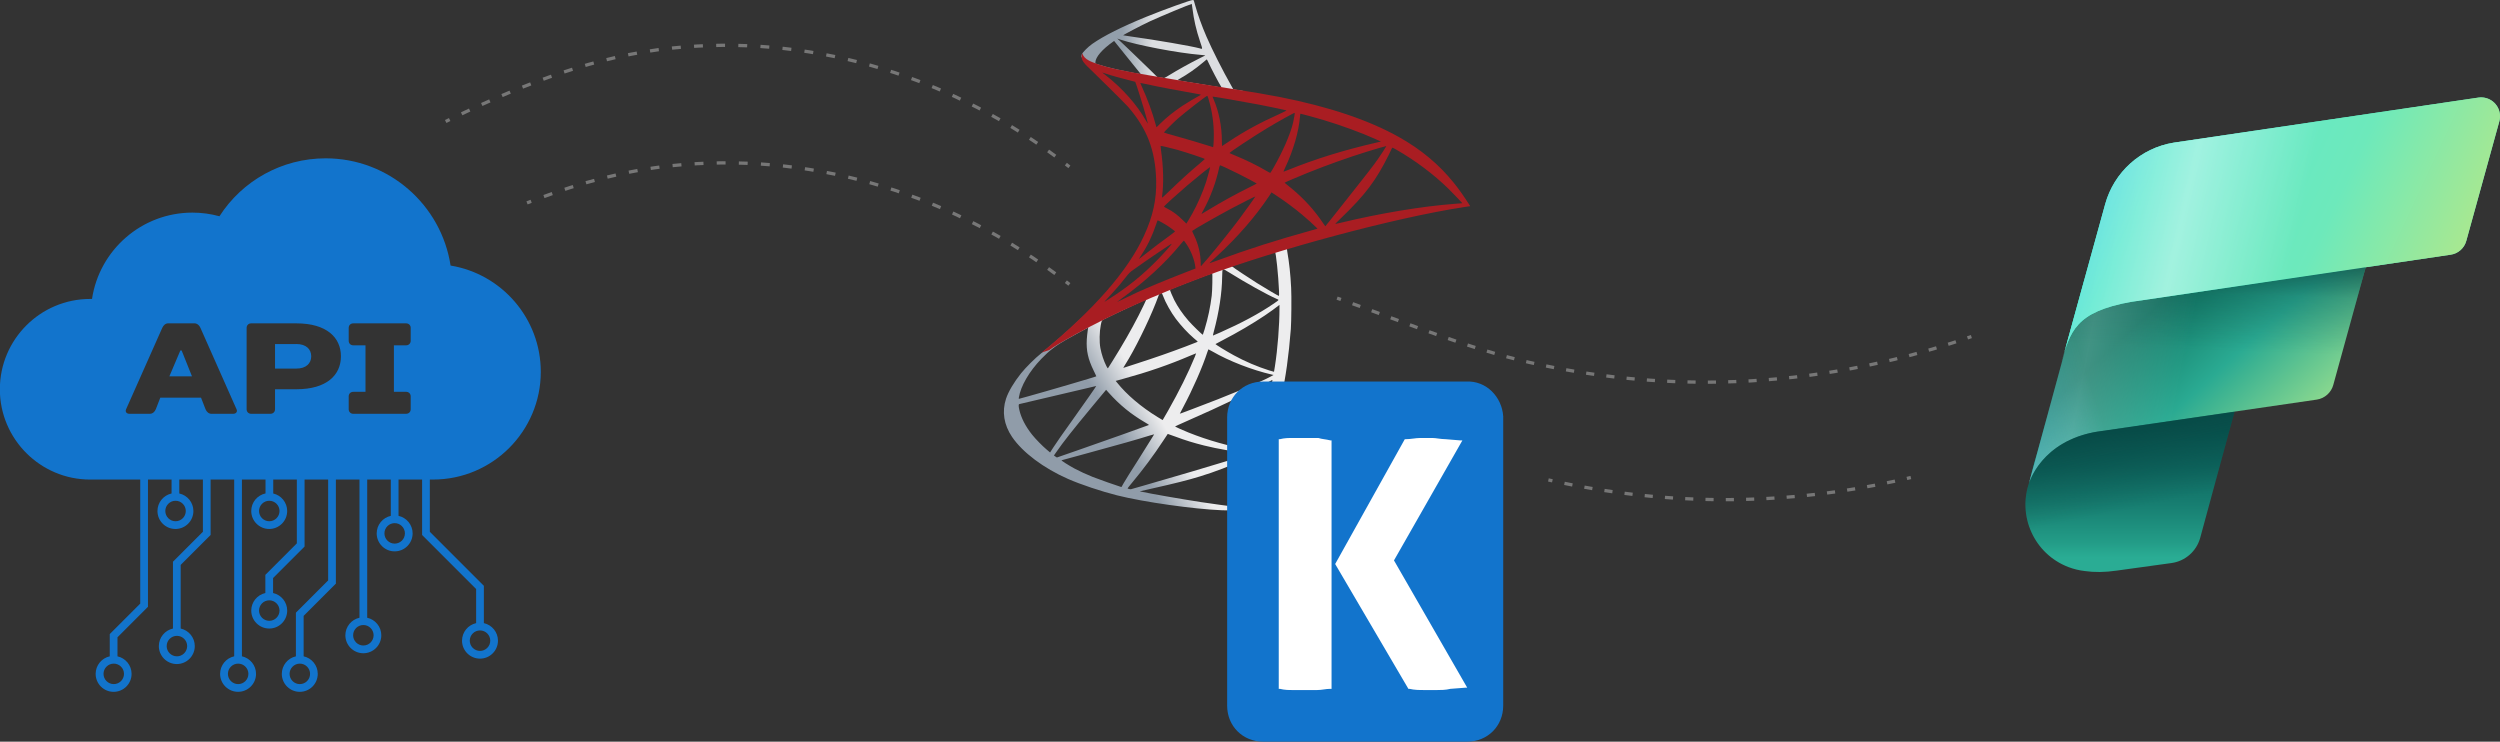 <?xml version="1.0" encoding="UTF-8"?><svg id="a" xmlns="http://www.w3.org/2000/svg" xmlns:xlink="http://www.w3.org/1999/xlink" viewBox="0 0 1520.63 451.12"><rect x="0" y="0" width="1520.63" height="451.12" fill="#333333" stroke="none"/><defs><linearGradient id="b" x1="19546.3" y1="-10569.49" x2="19735.65" y2="-10681.38" gradientTransform="translate(-1663.46 1534.76) scale(.12)" gradientUnits="userSpaceOnUse"><stop offset="0" stop-color="#909ca9"/><stop offset="1" stop-color="#ededee"/></linearGradient><linearGradient id="c" x1="19550.55" y1="-12678.17" x2="19702.91" y2="-12678.17" gradientTransform="translate(-1663.46 1534.76) scale(.12)" gradientUnits="userSpaceOnUse"><stop offset="0" stop-color="#939fab"/><stop offset="1" stop-color="#dcdee1"/></linearGradient><radialGradient id="d" cx="-40586.66" cy="-1384.34" fx="-40586.66" fy="-1384.34" r="202.28" gradientTransform="translate(-3830.62 -898.56) rotate(-171.46) scale(.12 .23) skewX(-.19)" gradientUnits="userSpaceOnUse"><stop offset="0" stop-color="#ee352c"/><stop offset="1" stop-color="#a91d22"/></radialGradient><linearGradient id="g" x1="-3437.73" y1="1104.68" x2="-3437.73" y2="1106.77" gradientTransform="translate(173485.62 55679.07) scale(50.09 -50.09)" gradientUnits="userSpaceOnUse"><stop offset=".06" stop-color="#2aac94"/><stop offset=".15" stop-color="#239c87"/><stop offset=".37" stop-color="#177e71"/><stop offset=".59" stop-color="#0e6961"/><stop offset=".8" stop-color="#095d57"/><stop offset="1" stop-color="#085954"/></linearGradient><linearGradient id="i" x1="-3435.55" y1="1105.76" x2="-3437.58" y2="1107.96" gradientTransform="translate(173485.62 55679.07) scale(50.09 -50.09)" gradientUnits="userSpaceOnUse"><stop offset=".04" stop-color="#abe88e"/><stop offset=".55" stop-color="#2aaa92"/><stop offset=".91" stop-color="#117865"/></linearGradient><linearGradient id="k" x1="-3440.08" y1="1106.4" x2="-3438.16" y2="1107.06" gradientTransform="translate(173485.62 55679.07) scale(50.09 -50.09)" gradientUnits="userSpaceOnUse"><stop offset="0" stop-color="#6ad6f9"/><stop offset="1" stop-color="#6ad6f9" stop-opacity="0"/></linearGradient><linearGradient id="m" x1="-3438.58" y1="1108.82" x2="-3433.46" y2="1108.82" gradientTransform="translate(173485.62 55679.07) scale(50.09 -50.09)" gradientUnits="userSpaceOnUse"><stop offset=".04" stop-color="#25ffd4"/><stop offset=".87" stop-color="#55ddb9"/></linearGradient><linearGradient id="o" x1="-3438.4" y1="1109.94" x2="-3433.78" y2="1107.79" gradientTransform="translate(173485.62 55679.07) scale(50.09 -50.09)" gradientUnits="userSpaceOnUse"><stop offset="0" stop-color="#6ad6f9"/><stop offset=".23" stop-color="#60e9d0"/><stop offset=".65" stop-color="#6de9bb"/><stop offset=".99" stop-color="#abe88e"/></linearGradient><linearGradient id="q" x1="-3438.12" y1="1109.29" x2="-3435.61" y2="1108.73" gradientTransform="translate(173485.62 55679.07) scale(50.09 -50.09)" gradientUnits="userSpaceOnUse"><stop offset="0" stop-color="#fff" stop-opacity="0"/><stop offset=".46" stop-color="#fff"/><stop offset="1" stop-color="#fff" stop-opacity="0"/></linearGradient><linearGradient id="s" x1="-3436.93" y1="1106.98" x2="-3436.87" y2="1108.74" gradientTransform="translate(173485.62 55679.07) scale(50.09 -50.09)" gradientUnits="userSpaceOnUse"><stop offset=".2" stop-color="#063d3b" stop-opacity="0"/><stop offset=".59" stop-color="#063d3b" stop-opacity=".24"/><stop offset=".87" stop-color="#063d3b" stop-opacity=".75"/></linearGradient><linearGradient id="u" x1="-3439.13" y1="1107.48" x2="-3436.98" y2="1107.07" xlink:href="#q"/><linearGradient id="w" x1="-3437.59" y1="1105.27" x2="-3438.01" y2="1107.31" gradientTransform="translate(173485.62 55679.07) scale(50.09 -50.09)" gradientUnits="userSpaceOnUse"><stop offset=".06" stop-color="#063d3b" stop-opacity="0"/><stop offset=".17" stop-color="#063d3b" stop-opacity=".14"/><stop offset=".56" stop-color="#063d3b" stop-opacity=".6"/><stop offset=".85" stop-color="#063d3b" stop-opacity=".9"/><stop offset="1" stop-color="#063d3b"/></linearGradient></defs><path d="M789.71,144.94l-62.18,20.3-54.09,23.87-15.13,4c-3.85,3.67-7.9,7.38-12.27,11.14-4.79,4.14-9.26,7.9-12.69,10.62-3.81,3.01-9.45,8.65-12.31,12.22-4.28,5.36-7.66,11.04-9.12,15.41-2.58,7.9-1.32,15.88,3.67,23.26,6.39,9.4,19.13,18.99,33.98,25.52,7.57,3.34,20.3,7.61,29.89,10.01,15.93,4.04,46.76,8.41,63.73,9.07,3.43.14,8.04.14,8.22,0,.38-.24,3.01-5.26,6.06-11.51,10.43-21.29,17.95-41.26,22.04-58.32,2.44-10.34,4.37-24.11,5.64-40.42.33-4.56.47-19.83.19-25-.42-8.46-1.18-15.32-2.35-22.04-.19-.99-.24-1.88-.14-1.93.19-.14.75-.33,8.41-2.54l-1.55-3.67h0s0,0,0,0h0ZM775.52,153.26c.56,0,2.07,14.43,2.44,23.55.09,1.93.05,3.2-.05,3.2-.38,0-7.94-4.46-13.35-7.85-4.7-2.96-13.63-8.88-15.04-10.01-.47-.33-.42-.38,3.43-1.69,6.53-2.21,22.04-7.19,22.56-7.19ZM743.85,163.69c.42,0,1.5.61,4.09,2.21,9.68,6.06,22.84,13.39,28.48,15.84,1.74.75,1.93.47-2.07,3.2-8.55,5.83-19.22,11.56-32.29,17.34-2.3,1.03-4.23,1.83-4.28,1.83-.09,0,.19-1.17.56-2.58,3.15-11.7,4.94-23.55,5.03-33.04q.05-4.7.47-4.84c-.09.05-.05.05,0,.05h0ZM737.31,166.18c.28.28.09,10.81-.28,13.68-.85,6.86-2.16,13.25-4.32,20.44-.52,1.74-.99,3.2-1.08,3.29-.19.23-6.63-6.06-8.74-8.51-3.67-4.23-6.53-8.46-8.65-12.59-1.08-2.11-2.77-6.25-2.63-6.39.75-.52,25.52-10.1,25.71-9.92h0ZM706.58,178.26s.09,0,.14.05c.09.09.42.85.71,1.69,1.5,4.09,4.89,10.1,7.8,13.96,3.2,4.23,7.38,8.74,10.86,11.7,1.13.94,2.16,1.83,2.3,1.97.28.28.38.23-7.28,3.15-8.88,3.38-18.56,6.77-29.65,10.34-2.65.85-5.3,1.72-7.94,2.58-.42.14-.28-.09.94-2.02,5.5-8.6,13.86-25.47,18.56-37.41.8-2.07,1.6-4.14,1.74-4.61.19-.66.42-.89,1.03-1.22.33-.09.66-.19.8-.19h0ZM697.18,182.16c.14.09-2.26,5.12-4.61,9.73-4.56,8.88-9.54,17.62-16.21,28.24-1.13,1.83-2.21,3.52-2.35,3.71-.23.33-.33.23-1.08-1.22-1.6-3.15-2.91-7.19-3.62-10.9-.71-3.67-.56-10.06.24-14,.61-2.91.56-2.87,1.97-3.57,6.02-3.05,25.47-12.17,25.66-11.98h0ZM778.25,185.45v1.97c0,10.48-1.13,24.86-2.77,35.34-.28,1.83-.52,3.34-.56,3.38,0,0-1.36-.38-2.96-.85-7.05-2.21-14.71-5.45-21.62-9.26-4.56-2.49-11.19-6.58-11-6.77.05-.05,2.02-1.08,4.32-2.3,9.21-4.79,18.05-9.96,25.71-15.09,2.87-1.93,7.19-5.03,8.13-5.87l.75-.56h0ZM661.7,199.36c.19,0,.14.38-.14,2.07-.19,1.22-.42,3.48-.52,5.03-.38,6.86.75,11.94,4.14,18.89.94,1.93,1.69,3.52,1.64,3.57-.33.28-31.44,9.4-41.22,12.08-2.91.8-5.45,1.5-5.64,1.55-.33.09-.38.05-.23-.75,1.08-6.91,6.34-15.93,13.68-23.54,4.89-5.08,8.79-8.04,15.46-11.84,4.79-2.73,12.17-6.81,12.74-7,0-.05.05-.05.09-.05h0ZM735.01,212.47s1.17.56,2.54,1.36c10.06,5.83,24.06,11.23,36,14l1.08.24-1.5.84c-6.25,3.48-26.79,12.03-47.79,19.88-3.06,1.13-6.06,2.26-6.63,2.49-.56.23-1.08.38-1.08.33s.85-1.69,1.93-3.71c5.87-11,11.8-24.39,14.8-33.7.38-.89.61-1.69.66-1.74h0ZM727.54,214.91s-.33,1.03-.8,2.16c-4.09,9.92-9.45,20.73-16.31,32.85-1.74,3.1-3.2,5.59-3.24,5.59s-1.46-.85-3.15-1.88c-9.96-6.11-18.8-13.63-24.58-20.91l-.85-1.03,4.28-1.18c15.32-4.18,28.34-8.69,41.26-14.24,1.83-.75,3.34-1.36,3.38-1.36ZM773.97,231.13s.05.05,0,0c.05,1.08-2.35,10.76-4.32,17.76-1.64,5.87-3.06,10.48-5.64,18.61-1.13,3.57-2.11,6.53-2.16,6.53s-.33-.05-.61-.14c-13.96-2.54-26.46-6.06-38.21-10.76-3.29-1.32-7.99-3.43-8.27-3.67-.09-.09,2.73-1.41,6.3-2.96,21.38-9.35,43.56-19.97,51.18-24.53.89-.56,1.6-.85,1.74-.85h0ZM666.77,234.79c.09.09-5.87,8.69-14.24,20.4-2.91,4.09-6.3,8.88-7.57,10.67-1.27,1.79-3.2,4.61-4.28,6.3l-1.97,3.05-2.11-1.79c-2.49-2.07-6.81-6.49-8.74-8.93-4.04-5.03-6.77-10.34-7.85-15.18-.52-2.26-.52-3.38-.05-3.52.7-.19,13.25-3.15,25-5.88,6.53-1.5,14.1-3.29,16.82-3.95,2.73-.66,4.94-1.18,4.98-1.18h0ZM672.79,237.1l1.5,1.69c6.77,7.57,13.68,13.16,22.04,18.05,1.5.85,2.63,1.6,2.54,1.65-.33.23-29.04,10.43-42.34,15.04-7.47,2.63-13.63,4.75-13.68,4.75s-.47-.28-.94-.61l-.85-.61,1.36-1.97c4.42-6.39,9.96-13.39,22.04-27.96l8.32-10.01h0ZM710.29,263.93s2.11.7,4.65,1.65c6.11,2.3,10.95,3.76,17.44,5.4,7.99,2.02,19.55,3.99,26.36,4.56,1.03.09,1.6.19,1.41.33-.33.19-7.24,2.49-12.31,4.09-8.08,2.54-32.76,9.82-52.87,15.6-3.71,1.08-6.91,1.97-7.1,2.02-.47.09-2.02-.33-2.02-.52,0-.09,1.13-1.55,2.49-3.15,6.77-8.08,13.49-17.11,19.08-25.66,1.55-2.35,2.87-4.28,2.87-4.32h0ZM702.02,264.17s-3.29,5.4-9.12,14.62c-2.49,3.9-5.26,8.32-6.25,9.87-.94,1.5-2.35,3.85-3.15,5.17l-1.36,2.4-.7-.19c-1.69-.47-13.58-4.65-16.73-5.92-3.9-1.55-7.94-3.43-10.95-5.03-3.76-2.02-8.46-5.03-8.08-5.12.09-.05,6.53-1.79,14.29-3.9,20.58-5.59,32-8.84,39.48-11.19,1.36-.42,2.54-.75,2.58-.7h0ZM760.53,277.89h.05c.19.47-7.42,21.62-10.2,28.29-.61,1.5-.84,1.88-1.17,1.83-.8-.05-11.84-1.6-18.56-2.58-11.7-1.79-31.35-5.22-36.28-6.34l-1.13-.23,7-1.6c15.04-3.38,22.28-5.22,29.61-7.47,9.26-2.82,18.42-6.34,27.68-10.67,1.46-.66,2.68-1.18,3.01-1.22h0Z" fill="url(#b)"/><path d="M725.61,0c-1.03-.14-17.72,5.88-28.48,10.25-14.52,5.92-25.8,11.56-32.76,16.45-2.58,1.83-5.83,5.08-6.34,6.34-.19.47-.28,1.03-.28,1.6l6.3,5.97,14.99,4.79,35.67,6.39,40.79,7,.42-3.52c-.14,0-.24-.05-.37-.05l-5.36-.85-1.08-1.93c-5.55-9.78-11.66-21.9-15.23-30.08-2.77-6.34-5.4-13.68-6.86-18.94-.8-3.2-.89-3.38-1.41-3.43h0s0,0,0,0h0ZM724.86,2.4h.05s.23,1.36.42,2.91c.8,6.58,2.26,12.92,4.56,19.79,1.74,5.17,1.74,4.89-.28,4.28-4.79-1.32-26.27-5.03-41.83-7.19-2.49-.33-4.61-.66-4.61-.7-.19-.19,11.23-6.16,16.26-8.51,6.44-2.96,24.11-10.34,25.42-10.57h0ZM679.56,23.45l1.83.61c9.96,3.38,35.01,8.18,48.83,9.31,1.55.14,2.87.28,2.91.28.05.05-1.27.75-2.96,1.55-6.67,3.34-14,7.43-19.08,10.57-1.5.94-2.87,1.69-3.05,1.69s-1.17-.19-2.21-.33l-1.88-.28-4.7-4.61c-8.27-8.04-14.76-14.24-17.25-16.59l-2.44-2.21ZM677.68,24.91l6.63,8.27c3.62,4.56,7.28,9.02,8.08,10.01.8.99,1.46,1.79,1.41,1.83-.19.14-9.59-1.69-14.57-2.82-5.12-1.18-7.24-1.74-10.39-2.73l-2.58-.85v-.66c.05-3.15,4.04-7.85,10.81-12.64l.61-.42h0ZM733.98,36.19c.19,0,.42.42.99,1.69,1.6,3.52,6.58,13.02,7.8,14.85.38.61,1.03.66-5.59-.42-15.93-2.59-21.05-3.43-21.05-3.52,0-.05.47-.38,1.08-.71,4.93-2.73,9.92-6.2,14.33-9.92,1.08-.89,2.07-1.74,2.26-1.88.05-.09.14-.14.19-.09h0Z" fill="url(#c)"/><path d="M658.36,32.38s-1.03,1.65-.05,4.09c.61,1.5,2.4,3.34,4.42,5.22,0,0,20.91,20.4,23.45,23.31,11.56,13.35,16.59,26.51,17.06,44.65.28,11.65-1.93,21.9-7.43,33.79-9.78,21.34-30.41,44.88-62.22,71.01l4.65-1.55c3.01-2.26,7.1-4.65,16.68-9.92,22.13-12.13,47.04-23.26,77.59-34.73,43.99-16.54,116.31-35.91,157.48-42.2l4.28-.66-.66-1.03c-3.76-5.83-6.34-9.45-9.45-13.3-9.02-11.19-19.97-20.25-33.37-27.77-18.42-10.29-42.25-18.33-72.42-24.3-5.69-1.13-18.19-3.29-28.34-4.84-21.52-3.34-35.44-5.64-50.76-8.27-5.5-.94-13.72-2.35-19.17-3.52-2.82-.61-8.22-1.88-12.45-3.34-3.38-1.32-8.27-2.63-9.31-6.63h0ZM670.49,44.13s.8.23,1.79.56c1.79.61,4.09,1.32,6.81,2.07,2.06.57,4.13,1.12,6.2,1.64,2.82.7,5.17,1.36,5.22,1.36.33.33,5.08,15.51,6.67,21.34.61,2.21,1.08,4.09,1.03,4.09-.05.05-.56-.75-1.18-1.83-5.5-9.68-14.19-19.5-24.25-27.4-1.32-.94-2.3-1.79-2.3-1.83h0ZM693.61,50.52c.24,0,1.27.14,2.54.42,7.99,1.79,22.32,4.51,31.49,6.06,1.55.23,2.77.52,2.77.61s-.56.42-1.27.8c-1.55.8-7.8,4.51-9.87,5.92-5.22,3.48-9.92,7.24-13.3,10.62-1.36,1.36-2.54,2.49-2.54,2.49,0,0-.28-.8-.52-1.79-1.69-6.53-5.22-16.21-8.41-23.03-.52-1.08-.94-2.07-.94-2.16,0,.09,0,.05.05.05h0ZM734.31,58.28c.28.09.75,1.69,1.69,5.22,1.74,6.81,2.54,14.43,2.26,21.52-.09,1.97-.19,3.81-.28,4.04l-.14.47-2.44-.8c-5.03-1.6-13.21-4-20.21-5.97-4-1.08-7.24-2.07-7.24-2.16,0-.28,5.83-6.11,8.32-8.32,4.75-4.18,17.62-14.15,18.05-14h0ZM737.55,58.75c.14-.14,19.46,3.2,28.24,4.89,6.53,1.27,16.03,3.24,16.59,3.48.28.09-.71.66-3.85,2.07-12.41,5.59-21.62,10.62-30.78,16.73-2.4,1.6-4.42,2.91-4.46,2.91s-.09-1.36-.09-3.01c0-8.93-1.79-17.95-5.08-25.57-.33-.75-.61-1.46-.56-1.5ZM787.51,68.62c.14.14-.47,3.95-1.03,6.2-1.69,7-6.25,17.39-11.84,27.16-.99,1.74-1.88,3.15-1.98,3.2-.09.05-1.36-.66-2.82-1.5-5.45-3.2-11.65-6.2-18.42-9.02-1.88-.8-3.52-1.46-3.57-1.55-.33-.28,14.8-10.29,22.79-15.09,6.34-3.85,16.68-9.59,16.87-9.4h0ZM791.08,69.18c.42,0,8.98,2.35,13.44,3.67,11.04,3.29,23.73,7.94,32,11.7l3.43,1.55-2.4.56c-20.21,4.65-37.5,10.01-54.19,16.78-1.36.56-2.58,1.03-2.68,1.03s.38-1.08.99-2.4c5.03-10.67,8.27-21.81,9.07-31.3.05-.89.19-1.6.33-1.6h0ZM705.92,88.73c.14-.14,6.67,1.41,10.2,2.4,5.36,1.5,16.73,5.31,16.73,5.59,0,.05-1.27,1.13-2.77,2.44-6.16,5.12-12.08,10.53-19.18,17.39-2.11,2.02-3.9,3.67-3.99,3.67s-.14-.28-.09-.66c1.08-7.9.85-18.05-.66-28.34-.14-1.32-.28-2.44-.24-2.49ZM843.2,88.87c.09.09-3.01,4.98-4.98,7.75-2.82,4.04-6.96,9.4-16.31,21.15-4.93,6.2-10.48,13.21-12.31,15.56-1.88,2.35-3.43,4.32-3.48,4.32s-.66-.85-1.32-1.88c-5.26-7.9-11.56-14.8-19.03-21.01-1.41-1.18-2.96-2.44-3.48-2.82-.52-.38-.94-.75-.94-.8,0-.14,7.99-3.57,14.05-6.02,10.62-4.32,25.09-9.49,35.95-12.83,5.69-1.79,11.75-3.52,11.84-3.43h0ZM846.81,89.81c.19-.05,1.32.52,2.68,1.32,11.42,6.53,22.6,14.95,31.44,23.59,2.49,2.44,8.65,8.84,8.55,8.88,0,0-2.16.19-4.7.38-19.79,1.5-45.12,5.69-69.46,11.56-1.64.38-3.1.7-3.2.7s1.74-1.83,4.04-4.04c14.29-13.77,20.82-22.46,28.53-37.97,1.08-2.3,2.02-4.28,2.11-4.42t0,0h0ZM742.15,100.53c.66.14,6.77,3.01,11.37,5.31,4.23,2.11,10.57,5.5,10.9,5.78.05.05-2.21,1.22-4.98,2.58-8.84,4.42-16.4,8.6-24.3,13.39-2.26,1.36-4.14,2.49-4.18,2.49-.19,0-.14-.19,1.13-2.49,4.23-7.71,7.61-16.92,9.54-25.89.19-.7.38-1.17.52-1.17h0ZM736.04,101.65c.14.14-1.46,5.92-2.44,9.07-1.93,5.97-5.17,13.44-8.32,19.08-.75,1.32-1.88,3.24-2.49,4.32l-1.17,1.88-2.63-2.54c-3.05-2.96-5.55-4.79-8.74-6.44-1.27-.66-2.26-1.22-2.26-1.32,0-.38,8.04-7.66,14.19-12.92,4.42-3.81,13.72-11.28,13.86-11.14h0ZM773.41,117.02l2.3,1.5c5.26,3.43,11.47,7.99,16.21,11.98,2.68,2.21,7.85,6.86,8.88,7.99l.56.61-3.81,1.08c-21.52,5.97-38.16,11.28-57.57,18.42-2.16.8-3.99,1.46-4.14,1.46-.28,0-.52.23,4.32-4.23,12.41-11.42,23.4-24.01,31.58-36.28l1.65-2.54h0ZM763.59,119.47c.09.09-6.34,9.16-10.2,14.29-4.61,6.11-12.78,16.35-18.42,23.03-2.35,2.77-4.37,5.08-4.46,5.12-.14.05-.19-.66-.19-1.74,0-5.69-1.46-11.75-3.99-16.92-1.08-2.16-1.27-2.68-1.03-2.91.89-.8,14.57-8.6,23.22-13.25,5.83-3.1,14.94-7.71,15.09-7.61h0ZM704.18,134.03c.14,0,1.22.56,2.44,1.22,3.01,1.64,5.69,3.48,8.08,5.45.09.09-1.13,1.08-2.73,2.26-4.46,3.2-11.23,8.32-15.18,11.47-4.14,3.29-4.28,3.38-3.81,2.68,3.1-4.75,4.65-7.43,6.3-10.86,1.46-3.05,2.91-6.67,3.95-9.82.38-1.36.85-2.4.94-2.4h0ZM720.02,146.44c.23-.05.52.38,1.79,2.26,2.68,3.99,4.75,9.35,5.26,13.68l.09.94-6.44,2.49c-11.51,4.46-22.14,8.88-29.33,12.17-2.02.94-5.55,2.63-7.85,3.76-2.3,1.17-4.18,2.07-4.18,2.02s1.46-1.13,3.24-2.44c14.05-10.2,26.22-21.38,35.34-32.57.99-1.18,1.88-2.26,1.97-2.3h.09s0,0,0,0ZM712.74,148.23c.19.19-5.17,6.25-8.84,9.96-9.07,9.26-18.05,16.5-29.18,23.55-1.41.89-2.68,1.69-2.82,1.79-.33.19.09-.28,4.98-5.59,3.1-3.34,5.45-6.16,8.13-9.63,1.79-2.3,2.11-2.63,4.7-4.47,6.91-4.98,22.84-15.79,23.03-15.6Z" fill="url(#d)"/><path d="M1162.28,290.45c-.8.19-1.61.38-2.41.57" fill="none" stroke="#777" stroke-miterlimit="10" stroke-width="2"/><path d="M1152.64,292.66c-31.13,6.82-62.58,10.56-94.06,11.19-33.33.67-66.69-2.12-99.74-8.39-3.66-.69-7.32-1.43-10.97-2.21" fill="none" stroke="#777" stroke-dasharray="4.94 7.41" stroke-miterlimit="10" stroke-width="2"/><path d="M944.25,292.46c-.81-.18-1.62-.36-2.43-.54" fill="none" stroke="#777" stroke-miterlimit="10" stroke-width="2"/><path d="M650.45,173c-.71-.56-1.42-1.11-2.13-1.66" fill="none" stroke="#777" stroke-miterlimit="10" stroke-width="2"/><path d="M641.88,166.47c-69.57-51.39-152.42-74.04-233.04-65.73-28.15,2.9-55.35,10.28-81.99,20.26" fill="none" stroke="#777" stroke-dasharray="5.38 8.07" stroke-miterlimit="10" stroke-width="2"/><path d="M323.07,122.44c-.84.32-1.68.65-2.51.97" fill="none" stroke="#777" stroke-miterlimit="10" stroke-width="2"/><path d="M650.45,101.49c-.71-.56-1.42-1.11-2.13-1.66" fill="none" stroke="#777" stroke-miterlimit="10" stroke-width="2"/><path d="M641.88,94.96c-69.57-51.39-152.42-74.03-233.04-65.73-45.86,4.72-89.23,21.35-131.68,41.73" fill="none" stroke="#777" stroke-dasharray="5.39 8.08" stroke-miterlimit="10" stroke-width="2"/><path d="M273.51,72.72c-.81.39-1.62.79-2.42,1.18" fill="none" stroke="#777" stroke-miterlimit="10" stroke-width="2"/><path d="M1199.09,204.71c-.78.27-1.57.54-2.35.81" fill="none" stroke="#777" stroke-miterlimit="10" stroke-width="2"/><path d="M1189.7,207.89c-.84.27-1.68.55-2.52.82-46.02,14.8-93.08,22.7-140.19,23.65-39.06.79-78.16-3.18-116.76-11.94-37.36-8.48-74.29-23.77-111.11-37" fill="none" stroke="#777" stroke-dasharray="4.95 7.43" stroke-miterlimit="10" stroke-width="2"/><path d="M815.63,182.16c-.78-.28-1.56-.55-2.34-.83" fill="none" stroke="#777" stroke-miterlimit="10" stroke-width="2"/><path d="M914.33,429.21c0,12.41-9.49,21.9-21.9,21.9h-124.12c-12.41,0-21.9-9.49-21.9-21.9v-175.23c0-12.41,9.49-21.9,21.9-21.9h123.39c12.41-.73,21.9,9.49,22.63,21.17h0v175.96Z" fill="#1274cc" fill-rule="evenodd"/><path d="M847.89,340.87l41.62-73.01h-1.46l-8.76-.73c-2.92,0-5.84-.73-8.03-.73h-7.3c-2.92,0-5.84.73-8.76.73h-.73l-42.35,75.93,44.54,75.93h.73c2.92.73,5.84.73,9.49.73h7.3c2.19,0,5.11,0,8.03-.73l9.49-.73h.73l-44.54-77.39Z" fill="#fff"/><path d="M801.89,266.4h-15.33c-2.92,0-5.11,0-8.03.73h-.73v151.86h.73c2.92.73,5.11.73,8.03.73h14.6c2.92,0,5.11-.73,8.03-.73h.73v-151.13h-.73c-2.92-.73-5.11-.73-7.3-1.46Z" fill="#fff"/><g id="e"><g id="f"><path id="h" d="M1243.82,258.43l-4.23,15.47c-1.59,4.95-3.79,12.23-4.97,18.68-7.94,20.99,2.63,44.44,23.62,52.38,3.17,1.2,6.48,2,9.85,2.38,5.71.82,12.17.8,19.41-.27l33.31-4.6c8.37-1.15,15.24-7.2,17.47-15.34l22.89-84.14-117.35,15.45Z" fill="url(#g)" fill-rule="evenodd"/><path id="j" d="M1276.28,262.41c-35.08,5.44-42.28,31.93-42.28,31.93l33.6-123.49,175.59-23.76-23.94,86.97c-1.24,4.66-5.16,8.25-10.02,8.99l-.97.14-132.96,19.39.99-.19v.02Z" fill="url(#i)"/><path id="l" d="M1276.28,262.41c-35.08,5.44-42.28,31.93-42.28,31.93l33.6-123.49,175.59-23.76-23.94,86.97c-1.24,4.66-5.16,8.25-10.02,8.99l-.97.14-132.96,19.39.99-.19v.02Z" fill="url(#k)" fill-opacity=".8"/><path id="n" d="M1296.21,183.63l194.38-28.71c4.59-.65,8.35-3.98,9.55-8.46l20.07-72.6c1.72-6.12-1.85-12.47-7.97-14.19-1.49-.42-3.05-.53-4.59-.33l-185.47,27.43c-20.04,3.24-36.35,17.88-41.72,37.45l-26.75,96.93c5.36-19.59,8.66-31.43,42.48-37.53h.02Z" fill="url(#m)"/><path id="p" d="M1296.21,183.63l194.38-28.71c4.59-.65,8.35-3.98,9.55-8.46l20.07-72.6c1.72-6.12-1.85-12.47-7.97-14.19-1.49-.42-3.05-.53-4.59-.33l-185.47,27.43c-20.04,3.24-36.35,17.88-41.72,37.45l-26.75,96.93c5.36-19.59,8.66-31.43,42.48-37.53h.02Z" fill="url(#o)"/><path id="r" d="M1296.21,183.63l194.38-28.71c4.59-.65,8.35-3.98,9.55-8.46l20.07-72.6c1.72-6.12-1.85-12.47-7.97-14.19-1.49-.42-3.05-.53-4.59-.33l-185.47,27.43c-20.04,3.24-36.35,17.88-41.72,37.45l-26.75,96.93c5.36-19.59,8.66-31.43,42.48-37.53h.02Z" fill="url(#q)" fill-opacity=".4"/><path id="t" d="M1296.21,183.63c-28.15,5.11-35.14,14.17-39.8,28.38l-22.4,82.33s7.16-26.19,41.82-31.8l132.42-19.3.99-.16c4.82-.75,8.74-4.26,10-8.97l19.7-71.54-142.74,21.1v-.02Z" fill="url(#s)"/><path id="v" d="M1296.21,183.63c-28.15,5.11-35.14,14.17-39.8,28.38l-22.4,82.33s7.16-26.19,41.82-31.8l132.42-19.3.99-.16c4.82-.75,8.74-4.26,10-8.97l19.7-71.54-142.74,21.1v-.02Z" fill="url(#u)" fill-opacity=".2"/><path id="x" d="M1275.83,262.54c-29.29,4.74-38.92,24.13-41.21,30.05-7.95,20.98,2.61,44.44,23.59,52.39,3.18,1.21,6.5,2.01,9.88,2.39,5.71.82,12.17.78,19.41-.29l33.31-4.6c8.37-1.15,15.24-7.2,17.47-15.34l20.87-76.72-83.32,12.13Z" fill="url(#w)" fill-rule="evenodd"/></g></g><path d="M110.48,213.18l6.29,15.72h-13.75l6.68-15.72h.79ZM261.45,291.69v31.77l32.86,32.86v22.7c4.9,1.08,8.58,5.45,8.58,10.67,0,6.03-4.9,10.93-10.93,10.93s-10.93-4.9-10.93-10.93c0-5.22,3.68-9.59,8.58-10.67v-20.75l-32.86-32.86v-33.72h-14.35v22.08c4.9,1.08,8.58,5.45,8.58,10.67,0,6.03-4.9,10.93-10.93,10.93s-10.93-4.9-10.93-10.93c0-5.22,3.68-9.59,8.58-10.67v-22.08h-14.35v84.05c4.9,1.08,8.58,5.45,8.58,10.67,0,6.03-4.9,10.93-10.93,10.93s-10.93-4.9-10.93-10.93c0-5.22,3.68-9.59,8.58-10.67v-84.05h-14.35v63.3l-19.61,19.61v24.61c4.9,1.08,8.58,5.45,8.58,10.67,0,6.03-4.9,10.93-10.93,10.93s-10.93-4.9-10.93-10.93c0-5.22,3.68-9.59,8.58-10.67v-26.56l19.61-19.61v-61.35h-14.35v40.76l-19.14,19.14v9.12c4.9,1.08,8.58,5.45,8.58,10.67,0,6.03-4.9,10.93-10.93,10.93s-10.93-4.9-10.93-10.93c0-5.22,3.68-9.59,8.58-10.67v-11.06l19.14-19.14v-38.82h-14.35v8.48c4.85,1.12,8.48,5.46,8.48,10.65,0,6.03-4.9,10.93-10.93,10.93s-10.93-4.9-10.93-10.93c0-5.26,3.73-9.66,8.69-10.7v-8.44h-14.35v107.52c4.9,1.08,8.58,5.45,8.58,10.67,0,6.03-4.9,10.93-10.93,10.93s-10.93-4.9-10.93-10.93c0-5.22,3.68-9.59,8.58-10.67v-107.52h-14.35v33.72l-18.21,18.21v38.7c4.9,1.08,8.58,5.45,8.58,10.67,0,6.03-4.9,10.93-10.93,10.93s-10.93-4.9-10.93-10.93c0-5.22,3.68-9.59,8.58-10.67v-40.64l18.21-18.21v-31.77h-14.35v8.46c4.9,1.08,8.58,5.45,8.58,10.67,0,6.03-4.9,10.93-10.93,10.93s-10.93-4.9-10.93-10.93c0-5.22,3.68-9.59,8.58-10.67v-8.46h-14.35v77.38l-18.55,18.55v11.59c4.9,1.08,8.58,5.45,8.58,10.67,0,6.03-4.9,10.93-10.93,10.93s-10.93-4.9-10.93-10.93c0-5.22,3.68-9.59,8.58-10.67v-13.53l18.55-18.55v-75.44h-30.46c-30.29,0-54.93-24.64-54.93-54.93s24.64-54.93,54.93-54.93c.37,0,.74,0,1.12.01,4.46-29.69,30.14-52.52,61.05-52.52,5.62,0,11.14.75,16.46,2.22,13.89-21.64,38-35.24,64.61-35.24,38.42,0,70.35,28.35,75.98,65.22,31.08,5.1,54.87,32.15,54.87,64.65,0,36.12-29.39,65.51-65.51,65.51h-2.04ZM69.19,403.65c-3.44,0-6.23,2.8-6.23,6.23s2.8,6.23,6.23,6.23,6.23-2.8,6.23-6.23-2.8-6.23-6.23-6.23ZM107.61,386.75c-3.44,0-6.23,2.8-6.23,6.23s2.8,6.23,6.23,6.23,6.23-2.8,6.23-6.23-2.8-6.23-6.23-6.23ZM106.78,304.59c-3.44,0-6.23,2.8-6.23,6.23s2.8,6.23,6.23,6.23,6.23-2.8,6.23-6.23-2.8-6.23-6.23-6.23ZM143.88,248.94l-22-49.59c-.71-1.57-1.96-2.67-3.54-2.67h-16.11c-1.57,0-2.83,1.18-3.54,2.75l-22,49.51c-.71,1.57.39,2.75,1.96,2.75h12.57c1.57,0,2.91-1.18,3.54-2.75l2.75-7.07h24.76l2.75,7.07c.63,1.57,1.96,2.75,3.54,2.75h13.36c1.57,0,2.67-1.18,1.97-2.75ZM144.86,403.65c-3.44,0-6.23,2.8-6.23,6.23s2.8,6.23,6.23,6.23,6.23-2.8,6.23-6.23-2.8-6.23-6.23-6.23ZM163.79,365.15c-3.44,0-6.23,2.8-6.23,6.23s2.8,6.23,6.23,6.23,6.23-2.8,6.23-6.23-2.8-6.23-6.23-6.23ZM182.37,403.65c-3.44,0-6.23,2.8-6.23,6.23s2.8,6.23,6.23,6.23,6.23-2.8,6.23-6.23-2.8-6.23-6.23-6.23ZM163.79,304.59c-3.44,0-6.23,2.8-6.23,6.23s2.8,6.23,6.23,6.23,6.23-2.8,6.23-6.23-2.8-6.23-6.23-6.23ZM207.37,216.72c0-11.4-8.64-20.04-27.11-20.04h-27.51c-1.57,0-2.75,1.18-2.75,2.75v49.51c0,1.57,1.18,2.75,2.75,2.75h11.79c1.57,0,2.75-1.18,2.75-2.75v-12.18h12.97c18.47,0,27.11-8.64,27.11-20.04ZM221.02,380.17c-3.44,0-6.23,2.8-6.23,6.23s2.8,6.23,6.23,6.23,6.23-2.8,6.23-6.23-2.8-6.23-6.23-6.23ZM240.06,318.2c-3.44,0-6.23,2.8-6.23,6.23s2.8,6.23,6.23,6.23,6.23-2.8,6.23-6.23-2.8-6.23-6.23-6.23ZM249.81,199.43c0-1.57-1.18-2.75-2.75-2.75h-32.22c-1.57,0-2.75,1.18-2.75,2.75v7.86c0,1.57,1.18,2.75,2.75,2.75h7.47v28.29h-7.47c-1.57,0-2.75,1.18-2.75,2.75v7.86c0,1.57,1.18,2.75,2.75,2.75h32.22c1.57,0,2.75-1.18,2.75-2.75v-7.86c0-1.57-1.18-2.75-2.75-2.75h-7.47v-28.29h7.47c1.57,0,2.75-1.18,2.75-2.75v-7.86ZM291.97,383.46c-3.44,0-6.23,2.8-6.23,6.23s2.8,6.23,6.23,6.23,6.23-2.8,6.23-6.23-2.8-6.23-6.23-6.23ZM180.26,209.26h-12.97v14.93h12.97c5.89,0,9.04-3.14,9.04-7.47s-3.14-7.47-9.04-7.47Z" fill="#1274cc"/></svg>